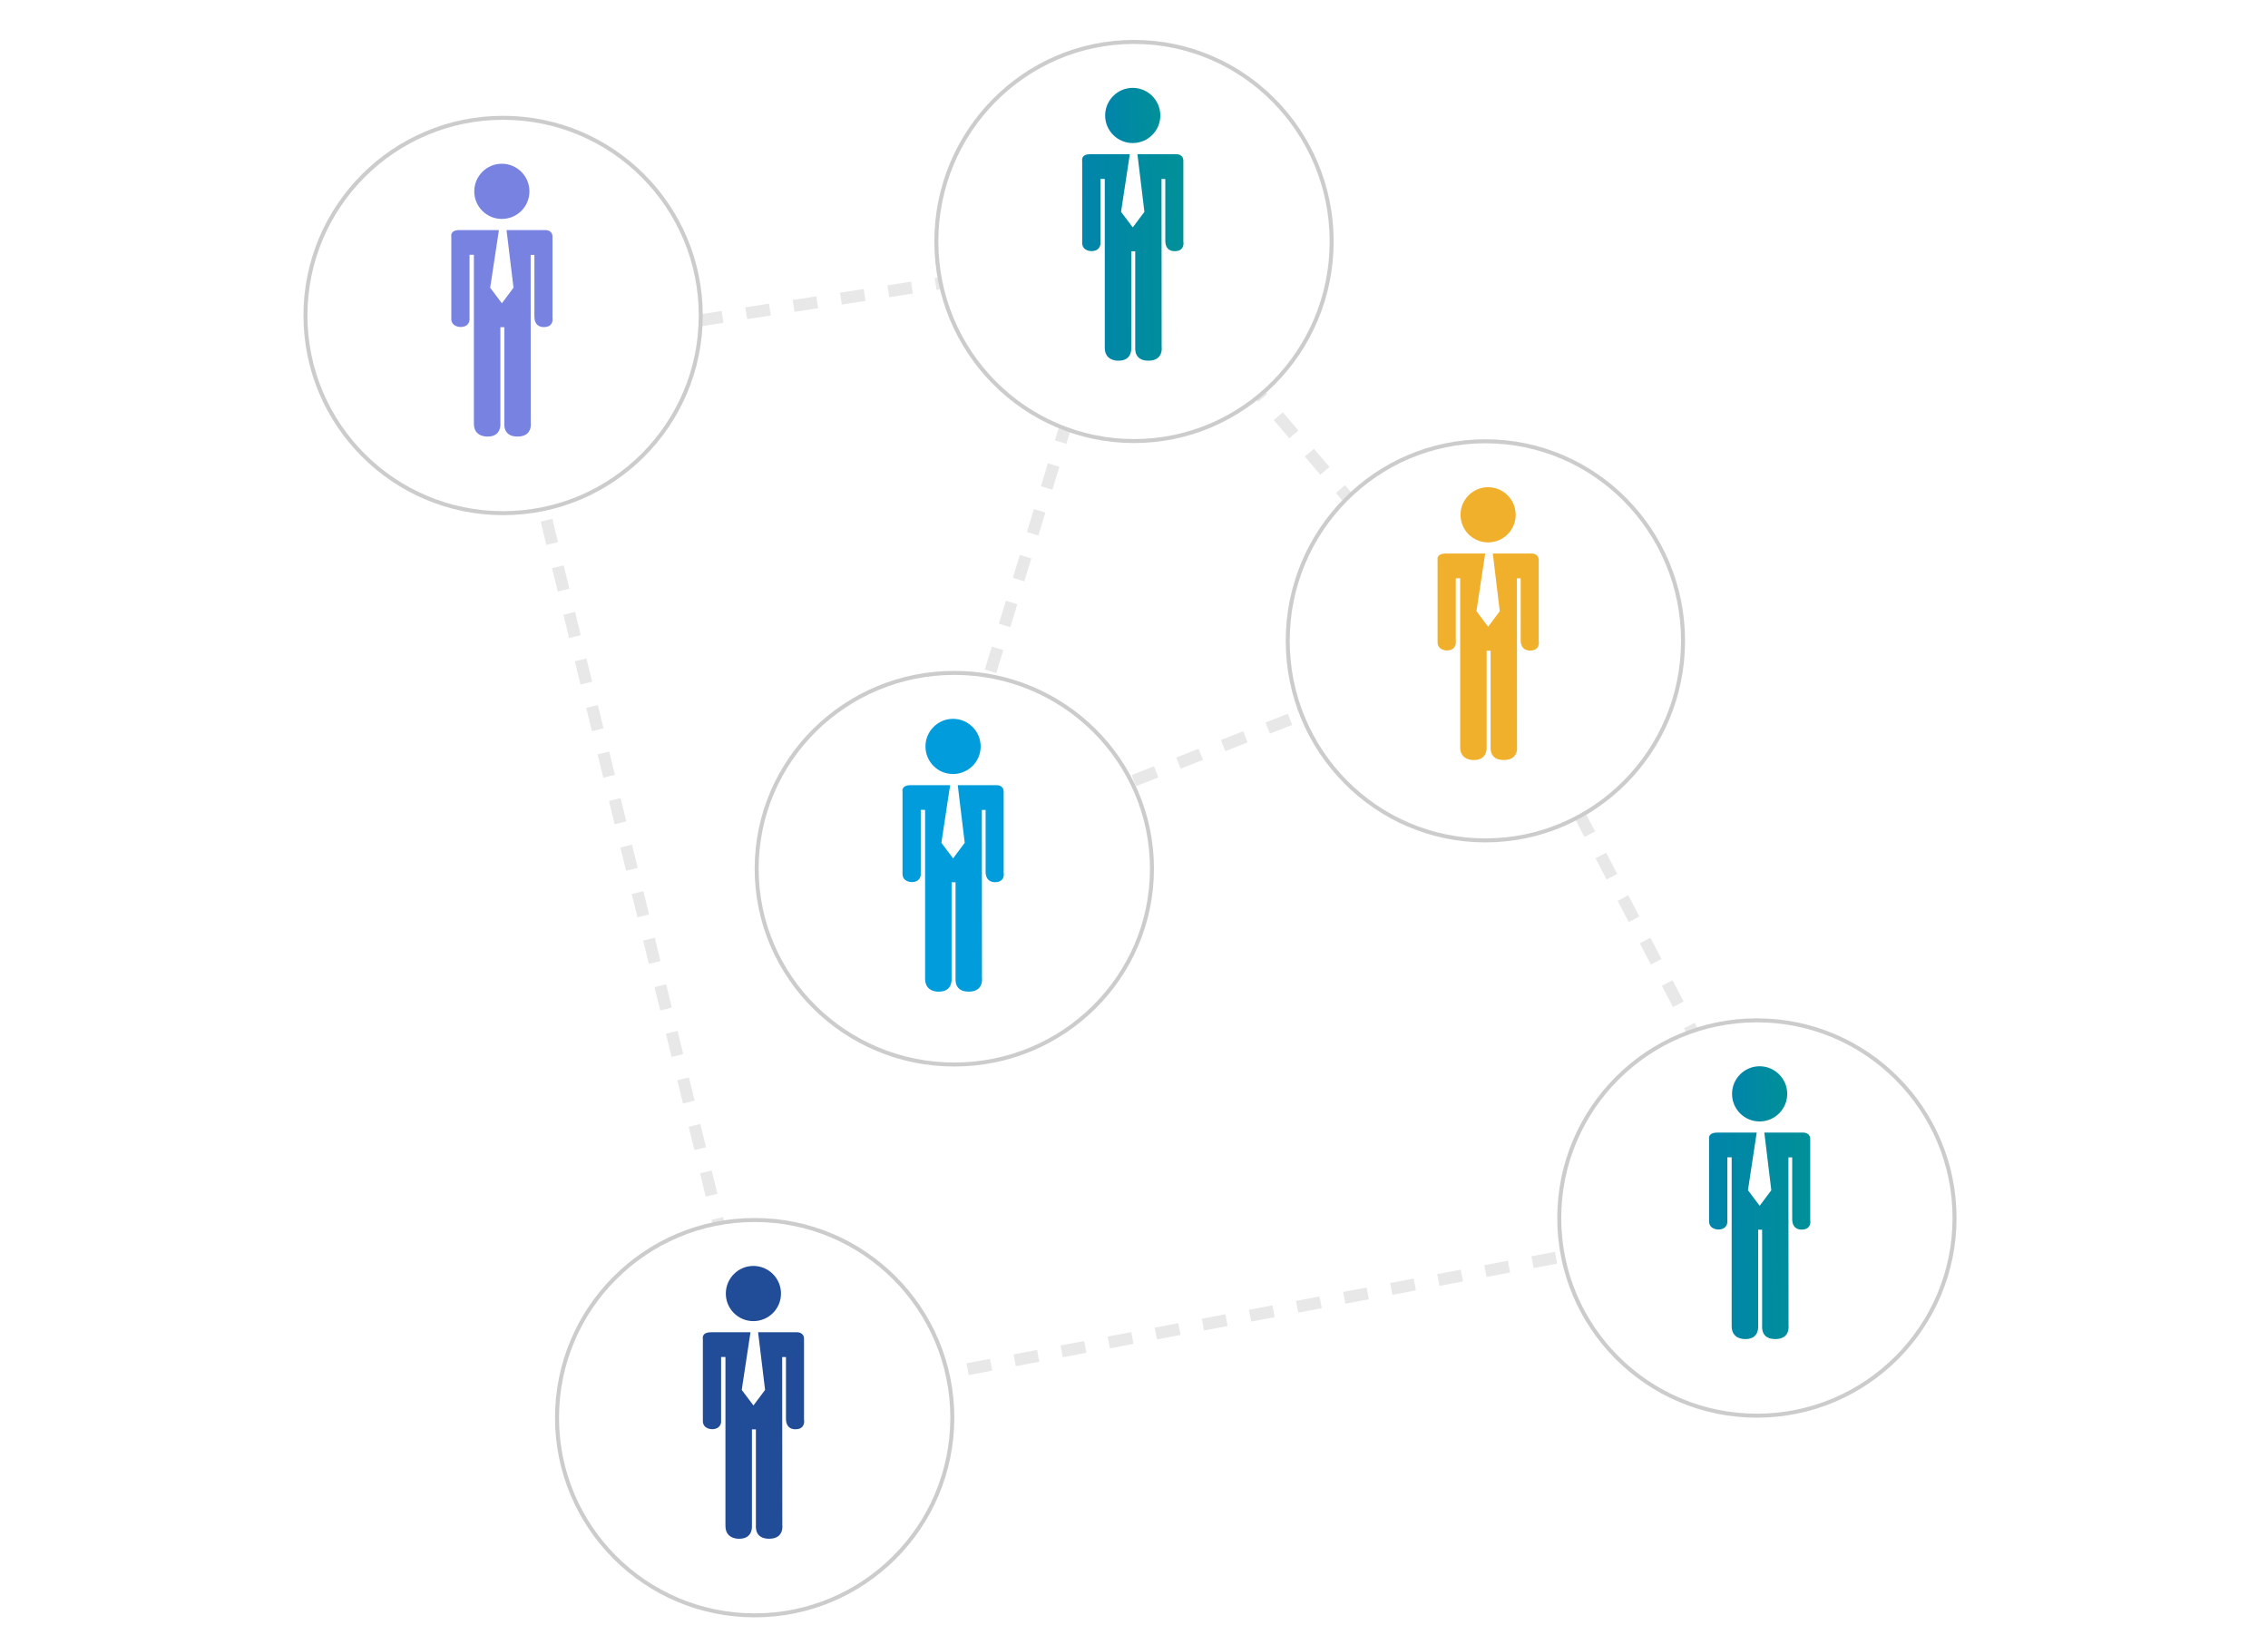 <svg width="568" height="407" viewBox="0 0 568 407" fill="none" xmlns="http://www.w3.org/2000/svg">
<g clip-path="url(#clip0_2280_8769)">
<path d="M151.309 83.931L273.553 65.055" stroke="#E8E8E8" stroke-width="3" stroke-dasharray="6 6"/>
<line x1="125.457" y1="83.644" x2="190.859" y2="351.004" stroke="#E8E8E8" stroke-width="3" stroke-dasharray="6 6"/>
<line x1="373.2" y1="161.011" x2="435.33" y2="280.307" stroke="#E8E8E8" stroke-width="3" stroke-dasharray="6 6"/>
<line x1="413.279" y1="310.474" x2="189.681" y2="352.835" stroke="#E8E8E8" stroke-width="3" stroke-dasharray="6 6"/>
<line x1="250.452" y1="208.604" x2="371.322" y2="161.206" stroke="#E8E8E8" stroke-width="3" stroke-dasharray="6 6"/>
<line x1="244.566" y1="179.561" x2="282.347" y2="56.099" stroke="#E8E8E8" stroke-width="3" stroke-dasharray="6 6"/>
<line x1="370.727" y1="163.575" x2="282.64" y2="60.208" stroke="#E8E8E8" stroke-width="3" stroke-dasharray="6 6"/>
<g filter="url(#filter0_d_2280_8769)">
<ellipse cx="372" cy="156.472" rx="50" ry="50.472" fill="white"/>
<path d="M421.5 156.472C421.5 184.075 399.334 206.443 372 206.443C344.666 206.443 322.5 184.075 322.5 156.472C322.5 128.869 344.666 106.5 372 106.5C399.334 106.5 421.5 128.869 421.5 156.472Z" stroke="black" stroke-opacity="0.2"/>
</g>
<g filter="url(#filter1_d_2280_8769)">
<circle cx="189" cy="351" r="50" fill="white"/>
<circle cx="189" cy="351" r="49.5" stroke="black" stroke-opacity="0.2"/>
</g>
<g filter="url(#filter2_d_2280_8769)">
<circle cx="126" cy="75" r="50" fill="white"/>
<circle cx="126" cy="75" r="49.5" stroke="black" stroke-opacity="0.2"/>
</g>
<g filter="url(#filter3_d_2280_8769)">
<ellipse cx="284" cy="56.472" rx="50" ry="50.472" fill="white"/>
<path d="M333.5 56.472C333.5 84.075 311.334 106.443 284 106.443C256.666 106.443 234.5 84.075 234.5 56.472C234.5 28.869 256.666 6.5 284 6.5C311.334 6.5 333.5 28.869 333.5 56.472Z" stroke="black" stroke-opacity="0.2"/>
</g>
<g filter="url(#filter4_d_2280_8769)">
<circle cx="440" cy="301" r="50" fill="white"/>
<circle cx="440" cy="301" r="49.5" stroke="black" stroke-opacity="0.2"/>
</g>
<g filter="url(#filter5_d_2280_8769)">
<ellipse cx="239" cy="213.533" rx="50" ry="49.533" fill="white"/>
<path d="M288.5 213.533C288.5 240.608 266.343 262.565 239 262.565C211.657 262.565 189.5 240.608 189.5 213.533C189.5 186.457 211.657 164.5 239 164.5C266.343 164.5 288.5 186.457 288.5 213.533Z" stroke="black" stroke-opacity="0.2"/>
</g>
<path d="M379.593 128.918C379.593 132.732 376.505 135.821 372.677 135.821C368.848 135.821 365.776 132.732 365.776 128.918C365.776 125.105 368.88 122 372.677 122C376.474 122 379.593 125.089 379.593 128.918Z" fill="#F0B02B"/>
<path d="M385.36 160.69V140.266C385.36 138.564 383.643 138.611 383.643 138.611C383.643 138.611 378.916 138.611 373.859 138.611L375.607 153.047L372.693 156.94L369.762 153.047L371.952 138.611H362.089C359.616 138.611 360.025 140.235 360.025 140.235V160.817C360.025 162.897 362.31 162.881 362.31 162.881C364.594 162.881 364.594 161.053 364.594 161.053V144.805H365.682V187.103C365.682 190.555 369.148 190.318 369.148 190.318C372.645 190.318 372.315 187.087 372.315 187.087V162.928H373.307C373.307 162.928 373.307 186.441 373.307 186.898C373.307 187.355 372.992 190.318 376.616 190.318C380.444 190.318 379.925 186.898 379.925 186.898L379.893 144.821H380.838V160.281C380.838 163.149 383.249 162.897 383.249 162.897C385.675 162.897 385.392 160.722 385.392 160.722L385.36 160.69Z" fill="#F0B02B"/>
<path d="M195.594 323.918C195.594 327.732 192.506 330.821 188.677 330.821C184.848 330.821 181.776 327.732 181.776 323.918C181.776 320.105 184.88 317 188.677 317C192.474 317 195.594 320.089 195.594 323.918Z" fill="#214C97"/>
<path d="M201.36 355.69V335.266C201.36 333.564 199.643 333.611 199.643 333.611C199.643 333.611 194.916 333.611 189.859 333.611L191.608 348.047L188.693 351.939L185.762 348.047L187.952 333.611H178.09C175.616 333.611 176.026 335.234 176.026 335.234V355.816C176.026 357.896 178.31 357.881 178.31 357.881C180.595 357.881 180.595 356.052 180.595 356.052V339.804H181.682V382.103C181.682 385.554 185.148 385.318 185.148 385.318C188.646 385.318 188.315 382.087 188.315 382.087V357.928H189.307C189.307 357.928 189.307 381.441 189.307 381.898C189.307 382.355 188.992 385.318 192.616 385.318C196.445 385.318 195.925 381.898 195.925 381.898L195.893 339.82H196.839V355.28C196.839 358.148 199.249 357.896 199.249 357.896C201.675 357.896 201.392 355.721 201.392 355.721L201.36 355.69Z" fill="#214C97"/>
<path d="M290.593 28.918C290.593 32.732 287.505 35.821 283.677 35.821C279.848 35.821 276.776 32.732 276.776 28.918C276.776 25.105 279.88 22 283.677 22C287.474 22 290.593 25.089 290.593 28.918Z" fill="url(#paint0_linear_2280_8769)"/>
<path d="M296.36 60.69V40.266C296.36 38.564 294.643 38.611 294.643 38.611C294.643 38.611 289.916 38.611 284.859 38.611L286.607 53.047L283.693 56.94L280.762 53.047L282.952 38.611H273.089C270.616 38.611 271.025 40.235 271.025 40.235V60.816C271.025 62.897 273.31 62.881 273.31 62.881C275.594 62.881 275.594 61.053 275.594 61.053V44.805H276.682V87.103C276.682 90.555 280.148 90.318 280.148 90.318C283.645 90.318 283.315 87.088 283.315 87.088V62.928H284.307C284.307 62.928 284.307 86.441 284.307 86.898C284.307 87.355 283.992 90.318 287.616 90.318C291.444 90.318 290.925 86.898 290.925 86.898L290.893 44.821H291.838V60.281C291.838 63.149 294.249 62.897 294.249 62.897C296.675 62.897 296.392 60.722 296.392 60.722L296.36 60.69Z" fill="url(#paint1_linear_2280_8769)"/>
<path d="M447.593 273.918C447.593 277.732 444.505 280.821 440.677 280.821C436.848 280.821 433.776 277.732 433.776 273.918C433.776 270.105 436.88 267 440.677 267C444.474 267 447.593 270.089 447.593 273.918Z" fill="url(#paint2_linear_2280_8769)"/>
<path d="M453.36 305.69V285.266C453.36 283.564 451.643 283.611 451.643 283.611C451.643 283.611 446.916 283.611 441.859 283.611L443.607 298.047L440.693 301.94L437.762 298.047L439.952 283.611H430.089C427.616 283.611 428.025 285.235 428.025 285.235V305.817C428.025 307.897 430.31 307.881 430.31 307.881C432.594 307.881 432.594 306.053 432.594 306.053V289.805H433.682V332.103C433.682 335.555 437.148 335.318 437.148 335.318C440.645 335.318 440.315 332.087 440.315 332.087V307.928H441.307C441.307 307.928 441.307 331.441 441.307 331.898C441.307 332.355 440.992 335.318 444.616 335.318C448.444 335.318 447.925 331.898 447.925 331.898L447.893 289.821H448.838V305.281C448.838 308.149 451.249 307.897 451.249 307.897C453.675 307.897 453.392 305.722 453.392 305.722L453.36 305.69Z" fill="url(#paint3_linear_2280_8769)"/>
<path d="M132.593 47.918C132.593 51.732 129.505 54.821 125.677 54.821C121.848 54.821 118.776 51.732 118.776 47.918C118.776 44.105 121.88 41 125.677 41C129.474 41 132.593 44.089 132.593 47.918Z" fill="#7782E1"/>
<path d="M138.36 79.69V59.266C138.36 57.564 136.643 57.611 136.643 57.611C136.643 57.611 131.916 57.611 126.859 57.611L128.607 72.047L125.693 75.94L122.762 72.047L124.952 57.611H115.089C112.616 57.611 113.025 59.235 113.025 59.235V79.817C113.025 81.897 115.31 81.881 115.31 81.881C117.594 81.881 117.594 80.053 117.594 80.053V63.805H118.682V106.103C118.682 109.555 122.148 109.318 122.148 109.318C125.645 109.318 125.315 106.087 125.315 106.087V81.928H126.307C126.307 81.928 126.307 105.441 126.307 105.898C126.307 106.355 125.992 109.318 129.616 109.318C133.444 109.318 132.925 105.898 132.925 105.898L132.893 63.821H133.838V79.281C133.838 82.149 136.249 81.897 136.249 81.897C138.675 81.897 138.392 79.722 138.392 79.722L138.36 79.69Z" fill="#7782E1"/>
<path d="M245.593 186.918C245.593 190.732 242.505 193.821 238.677 193.821C234.848 193.821 231.776 190.732 231.776 186.918C231.776 183.105 234.88 180 238.677 180C242.474 180 245.593 183.089 245.593 186.918Z" fill="#009CDB"/>
<path d="M251.36 218.69V198.266C251.36 196.564 249.643 196.611 249.643 196.611C249.643 196.611 244.916 196.611 239.859 196.611L241.607 211.047L238.693 214.94L235.762 211.047L237.952 196.611H228.089C225.616 196.611 226.025 198.235 226.025 198.235V218.817C226.025 220.897 228.31 220.881 228.31 220.881C230.594 220.881 230.594 219.053 230.594 219.053V202.805H231.682V245.103C231.682 248.555 235.148 248.318 235.148 248.318C238.645 248.318 238.315 245.087 238.315 245.087V220.928H239.307C239.307 220.928 239.307 244.441 239.307 244.898C239.307 245.355 238.992 248.318 242.616 248.318C246.444 248.318 245.925 244.898 245.925 244.898L245.893 202.821H246.838V218.281C246.838 221.149 249.249 220.897 249.249 220.897C251.675 220.897 251.392 218.722 251.392 218.722L251.36 218.69Z" fill="#009CDB"/>
</g>
<defs>
<filter id="filter0_d_2280_8769" x="314" y="102" width="116" height="116.943" filterUnits="userSpaceOnUse" color-interpolation-filters="sRGB">
<feFlood flood-opacity="0" result="BackgroundImageFix"/>
<feColorMatrix in="SourceAlpha" type="matrix" values="0 0 0 0 0 0 0 0 0 0 0 0 0 0 0 0 0 0 127 0" result="hardAlpha"/>
<feOffset dy="4"/>
<feGaussianBlur stdDeviation="4"/>
<feComposite in2="hardAlpha" operator="out"/>
<feColorMatrix type="matrix" values="0 0 0 0 0 0 0 0 0 0 0 0 0 0 0 0 0 0 0.25 0"/>
<feBlend mode="normal" in2="BackgroundImageFix" result="effect1_dropShadow_2280_8769"/>
<feBlend mode="normal" in="SourceGraphic" in2="effect1_dropShadow_2280_8769" result="shape"/>
</filter>
<filter id="filter1_d_2280_8769" x="131" y="297" width="116" height="116" filterUnits="userSpaceOnUse" color-interpolation-filters="sRGB">
<feFlood flood-opacity="0" result="BackgroundImageFix"/>
<feColorMatrix in="SourceAlpha" type="matrix" values="0 0 0 0 0 0 0 0 0 0 0 0 0 0 0 0 0 0 127 0" result="hardAlpha"/>
<feOffset dy="4"/>
<feGaussianBlur stdDeviation="4"/>
<feComposite in2="hardAlpha" operator="out"/>
<feColorMatrix type="matrix" values="0 0 0 0 0 0 0 0 0 0 0 0 0 0 0 0 0 0 0.25 0"/>
<feBlend mode="normal" in2="BackgroundImageFix" result="effect1_dropShadow_2280_8769"/>
<feBlend mode="normal" in="SourceGraphic" in2="effect1_dropShadow_2280_8769" result="shape"/>
</filter>
<filter id="filter2_d_2280_8769" x="68" y="21" width="116" height="116" filterUnits="userSpaceOnUse" color-interpolation-filters="sRGB">
<feFlood flood-opacity="0" result="BackgroundImageFix"/>
<feColorMatrix in="SourceAlpha" type="matrix" values="0 0 0 0 0 0 0 0 0 0 0 0 0 0 0 0 0 0 127 0" result="hardAlpha"/>
<feOffset dy="4"/>
<feGaussianBlur stdDeviation="4"/>
<feComposite in2="hardAlpha" operator="out"/>
<feColorMatrix type="matrix" values="0 0 0 0 0 0 0 0 0 0 0 0 0 0 0 0 0 0 0.25 0"/>
<feBlend mode="normal" in2="BackgroundImageFix" result="effect1_dropShadow_2280_8769"/>
<feBlend mode="normal" in="SourceGraphic" in2="effect1_dropShadow_2280_8769" result="shape"/>
</filter>
<filter id="filter3_d_2280_8769" x="226" y="2" width="116" height="116.943" filterUnits="userSpaceOnUse" color-interpolation-filters="sRGB">
<feFlood flood-opacity="0" result="BackgroundImageFix"/>
<feColorMatrix in="SourceAlpha" type="matrix" values="0 0 0 0 0 0 0 0 0 0 0 0 0 0 0 0 0 0 127 0" result="hardAlpha"/>
<feOffset dy="4"/>
<feGaussianBlur stdDeviation="4"/>
<feComposite in2="hardAlpha" operator="out"/>
<feColorMatrix type="matrix" values="0 0 0 0 0 0 0 0 0 0 0 0 0 0 0 0 0 0 0.25 0"/>
<feBlend mode="normal" in2="BackgroundImageFix" result="effect1_dropShadow_2280_8769"/>
<feBlend mode="normal" in="SourceGraphic" in2="effect1_dropShadow_2280_8769" result="shape"/>
</filter>
<filter id="filter4_d_2280_8769" x="382" y="247" width="116" height="116" filterUnits="userSpaceOnUse" color-interpolation-filters="sRGB">
<feFlood flood-opacity="0" result="BackgroundImageFix"/>
<feColorMatrix in="SourceAlpha" type="matrix" values="0 0 0 0 0 0 0 0 0 0 0 0 0 0 0 0 0 0 127 0" result="hardAlpha"/>
<feOffset dy="4"/>
<feGaussianBlur stdDeviation="4"/>
<feComposite in2="hardAlpha" operator="out"/>
<feColorMatrix type="matrix" values="0 0 0 0 0 0 0 0 0 0 0 0 0 0 0 0 0 0 0.25 0"/>
<feBlend mode="normal" in2="BackgroundImageFix" result="effect1_dropShadow_2280_8769"/>
<feBlend mode="normal" in="SourceGraphic" in2="effect1_dropShadow_2280_8769" result="shape"/>
</filter>
<filter id="filter5_d_2280_8769" x="181" y="160" width="116" height="115.065" filterUnits="userSpaceOnUse" color-interpolation-filters="sRGB">
<feFlood flood-opacity="0" result="BackgroundImageFix"/>
<feColorMatrix in="SourceAlpha" type="matrix" values="0 0 0 0 0 0 0 0 0 0 0 0 0 0 0 0 0 0 127 0" result="hardAlpha"/>
<feOffset dy="4"/>
<feGaussianBlur stdDeviation="4"/>
<feComposite in2="hardAlpha" operator="out"/>
<feColorMatrix type="matrix" values="0 0 0 0 0 0 0 0 0 0 0 0 0 0 0 0 0 0 0.25 0"/>
<feBlend mode="normal" in2="BackgroundImageFix" result="effect1_dropShadow_2280_8769"/>
<feBlend mode="normal" in="SourceGraphic" in2="effect1_dropShadow_2280_8769" result="shape"/>
</filter>
<linearGradient id="paint0_linear_2280_8769" x1="276.776" y1="35.439" x2="303.228" y2="34.534" gradientUnits="userSpaceOnUse">
<stop stop-color="#0184AB"/>
<stop offset="1" stop-color="#009B88"/>
</linearGradient>
<linearGradient id="paint1_linear_2280_8769" x1="271" y1="88.891" x2="319.672" y2="88.073" gradientUnits="userSpaceOnUse">
<stop stop-color="#0184AB"/>
<stop offset="1" stop-color="#009B88"/>
</linearGradient>
<linearGradient id="paint2_linear_2280_8769" x1="433.776" y1="280.439" x2="460.228" y2="279.534" gradientUnits="userSpaceOnUse">
<stop stop-color="#0184AB"/>
<stop offset="1" stop-color="#009B88"/>
</linearGradient>
<linearGradient id="paint3_linear_2280_8769" x1="428" y1="333.891" x2="476.672" y2="333.073" gradientUnits="userSpaceOnUse">
<stop stop-color="#0184AB"/>
<stop offset="1" stop-color="#009B88"/>
</linearGradient>
<clipPath id="clip0_2280_8769">
<rect width="568" height="407" rx="30" fill="white"/>
</clipPath>
</defs>
</svg>

